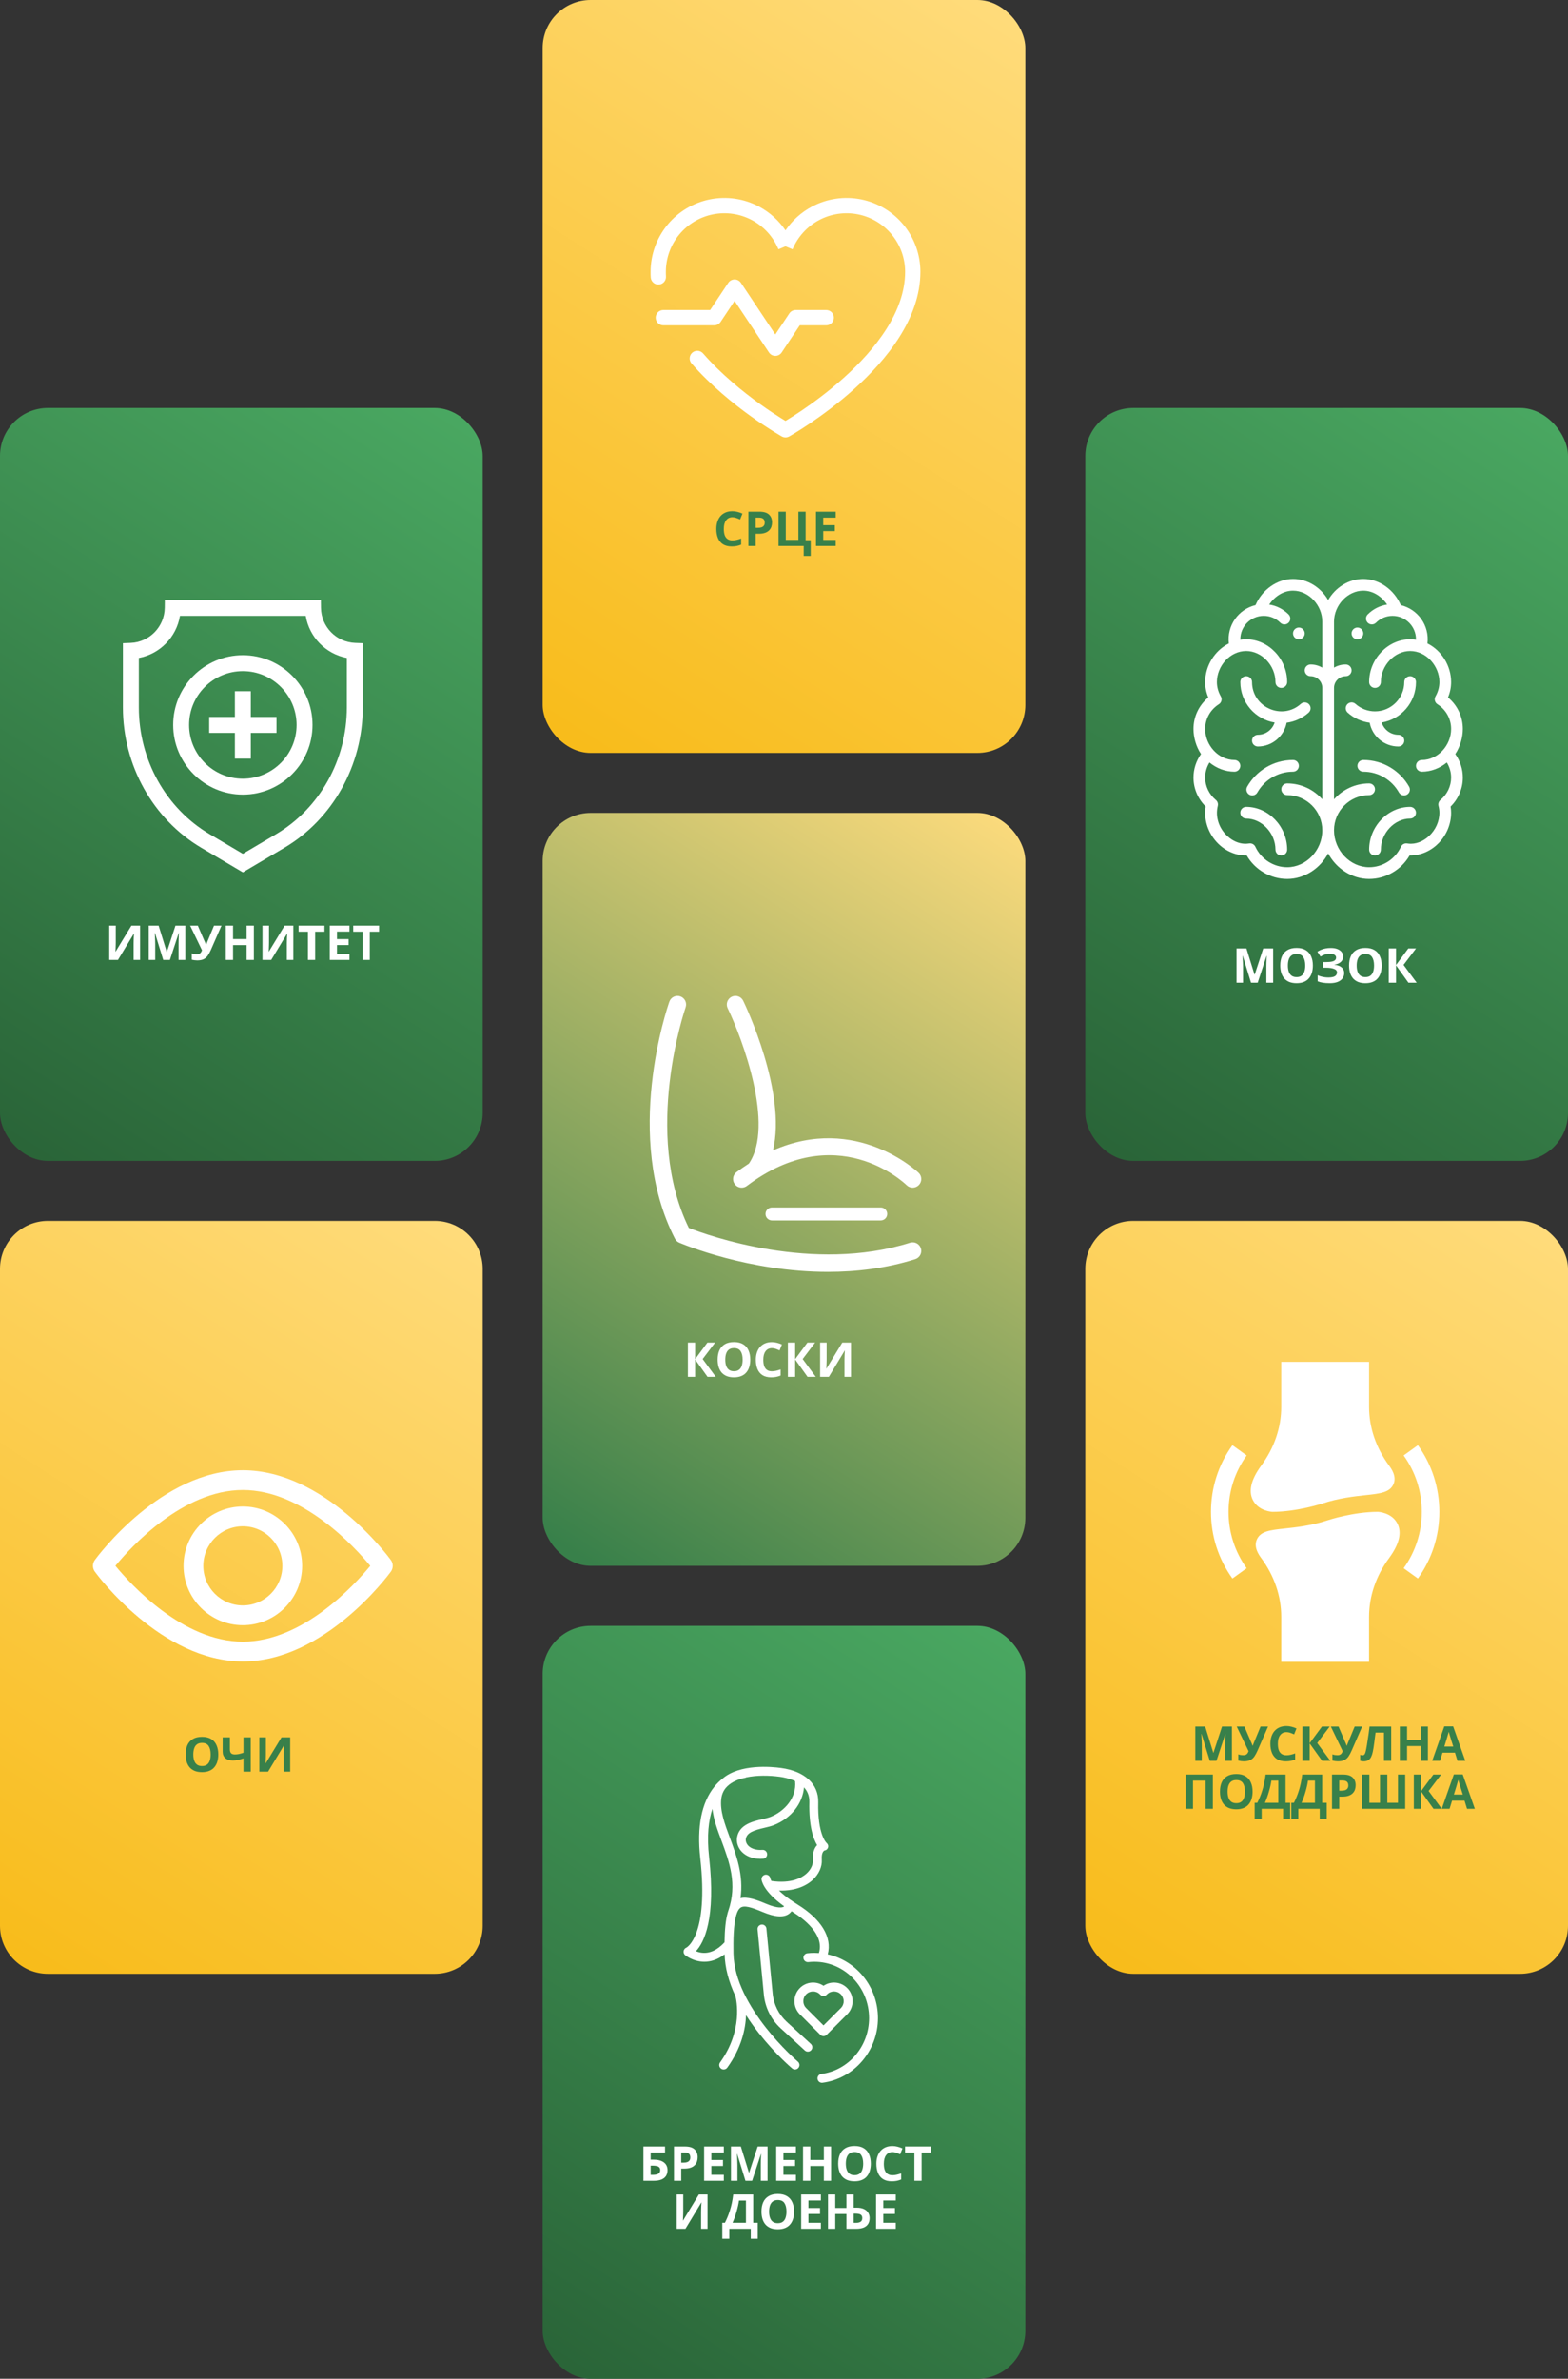<svg width="523" height="793" viewBox="0 0 523 793" fill="none" xmlns="http://www.w3.org/2000/svg">
<rect x="0" y="0" width="523" height="793" fill="#333333" stroke="none"/>
<rect y="136" width="161" height="251" rx="16" fill="url(#paint0_linear_418_802)"/>
<path d="M118.445 214.321C112.137 214.078 107.133 208.94 107.054 202.624L107.021 200H54.978L54.946 202.624C54.867 208.94 49.863 214.078 43.554 214.321L41 214.42V235.817C41 255.146 51.022 273.08 67.155 282.62L81 290.806L94.845 282.62C110.978 273.08 121 255.146 121 235.817V214.42L118.445 214.321ZM115.686 235.817C115.686 253.277 106.664 269.458 92.14 278.046L81 284.633L69.86 278.046C55.336 269.458 46.313 253.277 46.313 235.817V219.342C53.361 218.008 58.851 212.388 60.026 205.314H101.973C103.149 212.388 108.639 218.008 115.686 219.342V235.817Z" fill="white"/>
<path d="M83.657 230.433H78.343V239.004H69.772V244.318H78.343V252.889H83.657V244.318H92.228V239.004H83.657V230.433Z" fill="white"/>
<path d="M81 218.42C68.185 218.42 57.759 228.846 57.759 241.661C57.759 254.475 68.185 264.901 81 264.901C93.814 264.901 104.24 254.475 104.24 241.661C104.24 228.846 93.814 218.42 81 218.42ZM81 259.588C71.115 259.588 63.073 251.546 63.073 241.661C63.073 231.776 71.115 223.734 81 223.734C90.884 223.734 98.926 231.776 98.926 241.661C98.926 251.546 90.884 259.588 81 259.588Z" fill="white"/>
<path d="M36.44 308.576H38.616V314.096C38.616 314.363 38.611 314.661 38.6 314.992C38.589 315.323 38.579 315.648 38.568 315.968C38.557 316.277 38.547 316.549 38.536 316.784C38.525 317.008 38.515 317.163 38.504 317.248H38.552L43.832 308.576H46.728V320H44.568V314.512C44.568 314.224 44.573 313.909 44.584 313.568C44.595 313.216 44.605 312.88 44.616 312.56C44.637 312.24 44.653 311.963 44.664 311.728C44.685 311.483 44.701 311.323 44.712 311.248H44.648L39.352 320H36.44V308.576ZM54.444 320L51.692 311.04H51.628C51.639 311.253 51.654 311.573 51.676 312C51.697 312.427 51.718 312.885 51.74 313.376C51.761 313.856 51.772 314.293 51.772 314.688V320H49.612V308.576H52.908L55.612 317.312H55.66L58.524 308.576H61.82V320H59.564V314.592C59.564 314.229 59.569 313.813 59.58 313.344C59.601 312.875 59.617 312.432 59.628 312.016C59.649 311.589 59.665 311.269 59.676 311.056H59.612L56.668 320H54.444ZM70.338 316.656C70.018 317.381 69.676 318.011 69.314 318.544C68.962 319.067 68.508 319.467 67.954 319.744C67.399 320.021 66.674 320.16 65.778 320.16C65.5 320.16 65.196 320.139 64.866 320.096C64.535 320.053 64.231 319.995 63.954 319.92V317.84C64.21 317.947 64.492 318.021 64.802 318.064C65.111 318.107 65.399 318.128 65.666 318.128C66.018 318.128 66.3 318.069 66.514 317.952C66.738 317.835 66.914 317.675 67.042 317.472C67.18 317.259 67.292 317.029 67.378 316.784L63.426 308.576H65.986L68.114 313.52C68.167 313.627 68.231 313.765 68.306 313.936C68.38 314.107 68.455 314.283 68.53 314.464C68.604 314.645 68.663 314.805 68.706 314.944H68.786C68.828 314.816 68.882 314.661 68.946 314.48C69.02 314.288 69.095 314.096 69.17 313.904C69.255 313.701 69.33 313.525 69.394 313.376L71.378 308.576H73.874L70.338 316.656ZM84.675 320H82.259V315.072H77.731V320H75.315V308.576H77.731V313.056H82.259V308.576H84.675V320ZM87.549 308.576H89.725V314.096C89.725 314.363 89.72 314.661 89.709 314.992C89.699 315.323 89.688 315.648 89.677 315.968C89.667 316.277 89.656 316.549 89.645 316.784C89.635 317.008 89.624 317.163 89.613 317.248H89.661L94.941 308.576H97.837V320H95.677V314.512C95.677 314.224 95.683 313.909 95.693 313.568C95.704 313.216 95.715 312.88 95.725 312.56C95.747 312.24 95.763 311.963 95.773 311.728C95.795 311.483 95.811 311.323 95.821 311.248H95.757L90.461 320H87.549V308.576ZM105.121 320H102.705V310.592H99.601V308.576H108.225V310.592H105.121V320ZM116.563 320H109.987V308.576H116.563V310.56H112.403V313.072H116.275V315.056H112.403V318H116.563V320ZM123.34 320H120.924V310.592H117.82V308.576H126.444V310.592H123.34V320Z" fill="white"/>
<rect x="362" y="136" width="161" height="251" rx="16" fill="url(#paint1_linear_418_802)"/>
<path d="M452.766 209.211C451.688 209.211 450.812 210.086 450.812 211.164C450.812 212.242 451.688 213.117 452.766 213.117C453.844 213.117 454.719 212.242 454.719 211.164C454.719 210.086 453.844 209.211 452.766 209.211Z" fill="white"/>
<path d="M433.234 209.211C432.156 209.211 431.281 210.086 431.281 211.164C431.281 212.242 432.156 213.117 433.234 213.117C434.312 213.117 435.188 212.242 435.188 211.164C435.188 210.086 434.312 209.211 433.234 209.211Z" fill="white"/>
<path d="M485.407 251.375C487.083 248.859 487.922 245.72 487.922 243C487.922 238.899 486.1 235.089 482.974 232.506C483.666 230.853 484.016 229.133 484.016 227.375C484.016 221.935 480.841 216.867 476.12 214.5C476.836 208.56 472.966 203.115 467.229 201.726C464.984 196.536 459.987 193 454.719 193C449.814 193 445.416 195.861 443 200.034C440.584 195.861 436.185 193 431.281 193C426.012 193 421.015 196.536 418.771 201.726C413 203.124 409.166 208.596 409.88 214.5C405.16 216.866 401.984 221.935 401.984 227.375C401.984 229.133 402.334 230.853 403.026 232.506C399.9 235.089 398.078 238.899 398.078 243C398.078 245.734 398.924 248.87 400.593 251.375C398.962 253.678 398.078 256.407 398.078 259.211C398.078 262.847 399.552 266.311 402.16 268.882C400.819 276.986 407.282 285.188 415.656 285.188C415.717 285.188 415.776 285.187 415.835 285.185C418.611 289.974 423.765 293 429.328 293C435.127 293 440.308 289.52 443 284.505C445.692 289.52 450.873 293 456.672 293C462.235 293 467.389 289.974 470.165 285.185C470.224 285.187 470.283 285.188 470.344 285.188C477.755 285.188 484.016 278.658 484.016 270.93C484.016 270.272 483.958 269.595 483.84 268.882C486.448 266.311 487.922 262.847 487.922 259.211C487.922 256.407 487.038 253.678 485.407 251.375ZM441.047 222.567C439.897 221.9 438.563 221.516 437.141 221.516C436.062 221.516 435.188 222.39 435.188 223.469C435.188 224.547 436.062 225.422 437.141 225.422C439.295 225.422 441.047 227.174 441.047 229.328V266.471C438.181 263.22 433.992 261.164 429.328 261.164C428.249 261.164 427.375 262.038 427.375 263.117C427.375 264.196 428.249 265.07 429.328 265.07C435.79 265.07 441.047 270.327 441.047 276.789C441.047 283.459 435.68 289.094 429.328 289.094C424.806 289.094 420.644 286.42 418.723 282.281C418.369 281.519 417.567 281.069 416.731 281.163C416.593 281.179 416.455 281.197 416.318 281.216C410.759 281.976 404.5 275.682 406.194 268.64C406.368 267.917 406.116 267.158 405.545 266.682C403.282 264.8 401.984 262.076 401.984 259.211C401.984 257.439 402.485 255.705 403.418 254.185C405.76 256.105 408.674 257.258 411.75 257.258C412.829 257.258 413.703 256.383 413.703 255.305C413.703 254.226 412.829 253.352 411.75 253.352C406.449 253.352 401.984 248.514 401.984 243C401.984 239.655 403.689 236.578 406.545 234.769C407.425 234.212 407.713 233.062 407.199 232.156C406.331 230.625 405.891 229.016 405.891 227.375C405.891 222.104 410.188 217.023 415.656 217.023C420.859 217.023 425.422 221.861 425.422 227.375C425.422 228.454 426.296 229.328 427.375 229.328C428.454 229.328 429.328 228.454 429.328 227.375C429.328 219.646 423.067 213.117 415.656 213.117C415.002 213.117 414.352 213.17 413.708 213.27C413.707 213.219 413.703 213.169 413.703 213.117C413.703 208.758 417.242 205.305 421.516 205.305C423.602 205.305 425.564 206.117 427.041 207.593C427.804 208.355 429.041 208.354 429.804 207.591C430.566 206.828 430.565 205.592 429.802 204.829C428.02 203.049 425.767 201.914 423.324 201.538C425.047 198.981 427.911 196.906 431.281 196.906C436.484 196.906 441.047 201.743 441.047 207.258V222.567ZM474.25 257.258C477.326 257.258 480.24 256.105 482.583 254.186C483.515 255.706 484.016 257.439 484.016 259.211C484.016 262.076 482.718 264.8 480.456 266.682C479.884 267.158 479.632 267.917 479.806 268.64C480.013 269.5 480.109 270.228 480.109 270.929C480.109 276.992 474.626 281.892 469.682 281.216C469.545 281.197 469.407 281.179 469.269 281.163C468.432 281.068 467.631 281.519 467.277 282.281C465.357 286.42 461.194 289.094 456.672 289.094C450.32 289.094 444.953 283.459 444.953 276.789C444.953 270.327 450.21 265.07 456.672 265.07C457.75 265.07 458.625 264.196 458.625 263.117C458.625 262.038 457.75 261.164 456.672 261.164C452.008 261.164 447.819 263.22 444.953 266.471V229.328C444.953 227.174 446.705 225.422 448.859 225.422C449.938 225.422 450.812 224.547 450.812 223.469C450.812 222.39 449.938 221.516 448.859 221.516C447.437 221.516 446.103 221.9 444.953 222.567V207.258C444.953 201.743 449.516 196.906 454.719 196.906C458.089 196.906 460.953 198.981 462.676 201.538C460.233 201.914 457.98 203.049 456.198 204.829C455.435 205.591 455.434 206.828 456.196 207.591C456.958 208.354 458.195 208.355 458.958 207.593C460.436 206.117 462.398 205.305 464.484 205.305C468.78 205.305 472.297 208.779 472.297 213.117C472.297 213.169 472.293 213.219 472.292 213.27C471.648 213.17 470.998 213.117 470.344 213.117C462.933 213.117 456.672 219.646 456.672 227.375C456.672 228.454 457.546 229.328 458.625 229.328C459.704 229.328 460.578 228.454 460.578 227.375C460.578 221.861 465.141 217.023 470.344 217.023C475.809 217.023 480.109 222.101 480.109 227.375C480.109 229.016 479.669 230.625 478.801 232.156C478.287 233.062 478.575 234.212 479.455 234.769C482.311 236.578 484.016 239.655 484.016 243C484.016 248.533 479.535 253.352 474.25 253.352C473.171 253.352 472.297 254.226 472.297 255.305C472.297 256.383 473.171 257.258 474.25 257.258Z" fill="white"/>
<path d="M436.643 234.807C435.924 234.003 434.689 233.935 433.885 234.654C427.622 240.256 417.609 235.779 417.609 227.375C417.609 226.296 416.735 225.422 415.656 225.422C414.578 225.422 413.703 226.296 413.703 227.375C413.703 234.155 418.665 239.796 425.148 240.863C424.396 243.231 422.177 244.953 419.562 244.953C418.484 244.953 417.609 245.828 417.609 246.906C417.609 247.985 418.484 248.859 419.562 248.859C424.32 248.859 428.291 245.439 429.153 240.929C431.869 240.574 434.425 239.412 436.49 237.565C437.294 236.846 437.362 235.611 436.643 234.807Z" fill="white"/>
<path d="M415.656 268.977C414.578 268.977 413.703 269.851 413.703 270.93C413.703 272.008 414.578 272.883 415.656 272.883C420.859 272.883 425.422 277.72 425.422 283.234C425.422 284.313 426.296 285.188 427.375 285.188C428.454 285.188 429.328 284.313 429.328 283.234C429.328 275.506 423.067 268.977 415.656 268.977Z" fill="white"/>
<path d="M431.281 253.352C424.663 253.352 418.98 256.981 415.988 262.259C415.456 263.198 415.786 264.39 416.724 264.922C417.663 265.454 418.854 265.124 419.386 264.186C421.717 260.073 426.141 257.258 431.281 257.258C432.36 257.258 433.234 256.383 433.234 255.305C433.234 254.226 432.36 253.352 431.281 253.352Z" fill="white"/>
<path d="M466.438 244.953C463.823 244.953 461.604 243.231 460.852 240.863C467.335 239.796 472.297 234.155 472.297 227.375C472.297 226.296 471.422 225.422 470.344 225.422C469.265 225.422 468.391 226.296 468.391 227.375C468.391 232.76 464.01 237.141 458.625 237.141C456.22 237.141 453.908 236.257 452.115 234.654C451.311 233.935 450.076 234.003 449.357 234.807C448.638 235.611 448.706 236.846 449.51 237.565C451.575 239.412 454.131 240.574 456.847 240.929C457.709 245.439 461.68 248.859 466.438 248.859C467.516 248.859 468.391 247.985 468.391 246.906C468.391 245.828 467.516 244.953 466.438 244.953Z" fill="white"/>
<path d="M470.344 268.977C462.933 268.977 456.672 275.506 456.672 283.234C456.672 284.313 457.546 285.188 458.625 285.188C459.704 285.188 460.578 284.313 460.578 283.234C460.578 277.72 465.141 272.883 470.344 272.883C471.422 272.883 472.297 272.008 472.297 270.93C472.297 269.851 471.422 268.977 470.344 268.977Z" fill="white"/>
<path d="M470.012 262.26C467.027 256.994 461.352 253.352 454.719 253.352C453.64 253.352 452.766 254.226 452.766 255.305C452.766 256.383 453.64 257.258 454.719 257.258C459.856 257.258 464.282 260.072 466.613 264.186C467.146 265.125 468.338 265.453 469.275 264.922C470.214 264.39 470.543 263.198 470.012 262.26Z" fill="white"/>
<path d="M417.272 327.608L414.52 318.648H414.456C414.467 318.862 414.483 319.182 414.504 319.608C414.525 320.035 414.547 320.494 414.568 320.984C414.589 321.464 414.6 321.902 414.6 322.296V327.608H412.44V316.184H415.736L418.44 324.92H418.488L421.352 316.184H424.648V327.608H422.392V322.2C422.392 321.838 422.397 321.422 422.408 320.952C422.429 320.483 422.445 320.04 422.456 319.624C422.477 319.198 422.493 318.878 422.504 318.664H422.44L419.496 327.608H417.272ZM437.902 321.88C437.902 322.766 437.79 323.571 437.566 324.296C437.352 325.011 437.022 325.63 436.574 326.152C436.136 326.675 435.571 327.075 434.878 327.352C434.195 327.63 433.39 327.768 432.462 327.768C431.534 327.768 430.723 327.63 430.03 327.352C429.347 327.064 428.782 326.664 428.334 326.152C427.896 325.63 427.566 325.006 427.342 324.28C427.128 323.555 427.022 322.75 427.022 321.864C427.022 320.68 427.214 319.651 427.598 318.776C427.992 317.902 428.59 317.224 429.39 316.744C430.2 316.254 431.23 316.008 432.478 316.008C433.715 316.008 434.734 316.254 435.534 316.744C436.334 317.224 436.926 317.907 437.31 318.792C437.704 319.667 437.902 320.696 437.902 321.88ZM429.566 321.88C429.566 322.68 429.667 323.368 429.87 323.944C430.072 324.52 430.387 324.963 430.814 325.272C431.24 325.582 431.79 325.736 432.462 325.736C433.155 325.736 433.71 325.582 434.126 325.272C434.552 324.963 434.862 324.52 435.054 323.944C435.256 323.368 435.358 322.68 435.358 321.88C435.358 320.675 435.134 319.731 434.686 319.048C434.238 318.366 433.502 318.024 432.478 318.024C431.795 318.024 431.24 318.179 430.814 318.488C430.387 318.798 430.072 319.24 429.87 319.816C429.667 320.392 429.566 321.08 429.566 321.88ZM448 318.856C448 319.624 447.728 320.243 447.184 320.712C446.64 321.182 445.947 321.475 445.104 321.592V321.64C446.149 321.747 446.949 322.04 447.504 322.52C448.069 322.99 448.352 323.603 448.352 324.36C448.352 325.022 448.171 325.614 447.808 326.136C447.445 326.648 446.907 327.048 446.192 327.336C445.477 327.624 444.592 327.768 443.536 327.768C442.672 327.768 441.904 327.715 441.232 327.608C440.571 327.502 439.995 327.347 439.504 327.144V325.112C439.835 325.272 440.208 325.411 440.624 325.528C441.04 325.635 441.461 325.72 441.888 325.784C442.315 325.838 442.709 325.864 443.072 325.864C444.085 325.864 444.816 325.72 445.264 325.432C445.723 325.134 445.952 324.718 445.952 324.184C445.952 323.64 445.621 323.246 444.96 323C444.299 322.744 443.408 322.616 442.288 322.616H441.216V320.728H442.176C443.083 320.728 443.787 320.67 444.288 320.552C444.789 320.435 445.141 320.264 445.344 320.04C445.547 319.816 445.648 319.55 445.648 319.24C445.648 318.846 445.472 318.536 445.12 318.312C444.779 318.078 444.261 317.96 443.568 317.96C442.981 317.96 442.427 318.046 441.904 318.216C441.392 318.387 440.912 318.611 440.464 318.888L439.408 317.272C439.803 317.016 440.219 316.798 440.656 316.616C441.104 316.424 441.595 316.28 442.128 316.184C442.661 316.078 443.253 316.024 443.904 316.024C444.768 316.024 445.504 316.147 446.112 316.392C446.72 316.638 447.184 316.974 447.504 317.4C447.835 317.816 448 318.302 448 318.856ZM460.855 321.88C460.855 322.766 460.743 323.571 460.519 324.296C460.306 325.011 459.975 325.63 459.527 326.152C459.09 326.675 458.524 327.075 457.831 327.352C457.148 327.63 456.343 327.768 455.415 327.768C454.487 327.768 453.676 327.63 452.983 327.352C452.3 327.064 451.735 326.664 451.287 326.152C450.85 325.63 450.519 325.006 450.295 324.28C450.082 323.555 449.975 322.75 449.975 321.864C449.975 320.68 450.167 319.651 450.551 318.776C450.946 317.902 451.543 317.224 452.343 316.744C453.154 316.254 454.183 316.008 455.431 316.008C456.668 316.008 457.687 316.254 458.487 316.744C459.287 317.224 459.879 317.907 460.263 318.792C460.658 319.667 460.855 320.696 460.855 321.88ZM452.519 321.88C452.519 322.68 452.62 323.368 452.823 323.944C453.026 324.52 453.34 324.963 453.767 325.272C454.194 325.582 454.743 325.736 455.415 325.736C456.108 325.736 456.663 325.582 457.079 325.272C457.506 324.963 457.815 324.52 458.007 323.944C458.21 323.368 458.311 322.68 458.311 321.88C458.311 320.675 458.087 319.731 457.639 319.048C457.191 318.366 456.455 318.024 455.431 318.024C454.748 318.024 454.194 318.179 453.767 318.488C453.34 318.798 453.026 319.24 452.823 319.816C452.62 320.392 452.519 321.08 452.519 321.88ZM472.533 327.608H469.781L465.637 321.816V327.608H463.221V316.184H465.637V321.72L469.733 316.184H472.309L468.149 321.672L472.533 327.608Z" fill="white"/>
<rect x="181" y="542" width="161" height="251" rx="16" fill="url(#paint2_linear_418_802)"/>
<path d="M262.389 673.979C259.729 671.542 258.073 668.222 257.727 664.631L255.633 642.927C255.554 642.112 254.827 641.511 254.016 641.594C253.201 641.673 252.604 642.397 252.683 643.211L254.777 664.916C255.193 669.237 257.186 673.231 260.387 676.165L268.459 683.56C268.743 683.82 269.101 683.949 269.459 683.949C269.86 683.949 270.26 683.787 270.552 683.468C271.105 682.864 271.064 681.927 270.46 681.374L262.389 673.979Z" fill="white"/>
<path d="M276.091 651.511C277.608 645.818 273.96 639.785 265.95 634.855C265.367 634.496 264.825 634.146 264.315 633.803C264.165 633.646 263.985 633.52 263.779 633.439C262.073 632.258 260.791 631.185 259.827 630.248C265.869 630.441 269.346 628.27 270.991 626.783C273.105 624.874 274.268 622.316 274.105 619.942C273.936 617.505 274.825 616.97 275.014 616.885C275.596 616.817 276.026 616.433 276.196 615.867C276.371 615.289 276.113 614.689 275.643 614.311C275.612 614.284 272.667 611.477 272.924 600.817C273.07 594.736 268.429 590.461 260.509 589.38C257.275 588.94 246.816 587.98 241.066 592.876C240.124 593.613 239.17 594.514 238.265 595.64C233.981 600.966 232.401 608.959 233.566 619.397C236.473 645.422 228.973 649.254 228.937 649.272C228.452 649.464 228.104 649.896 228.019 650.411C227.935 650.925 228.128 651.446 228.526 651.783C228.571 651.821 231.204 653.981 234.963 653.98C236.961 653.98 239.278 653.366 241.692 651.503C241.815 655.93 243.019 660.582 245.292 665.419C245.639 666.744 247.911 676.813 240.177 687.541C239.699 688.205 239.849 689.131 240.513 689.609C240.775 689.798 241.078 689.889 241.378 689.889C241.838 689.889 242.292 689.676 242.581 689.274C247.316 682.706 248.664 676.416 248.842 671.799C250.107 673.776 251.527 675.778 253.122 677.805C258.616 684.785 263.991 689.349 264.218 689.54C264.496 689.775 264.835 689.889 265.173 689.889C265.594 689.889 266.012 689.71 266.305 689.363C266.833 688.738 266.754 687.803 266.13 687.275C265.918 687.096 244.947 669.172 244.642 651.159C244.571 646.954 244.63 641.654 245.564 638.468C245.677 638.159 245.783 637.851 245.883 637.545C246.186 636.814 246.556 636.256 247.014 635.946C248.27 635.096 250.65 635.827 254.341 637.376C258.457 639.104 261.339 639.314 263.149 638.02C263.522 637.754 263.804 637.453 264.023 637.144C264.148 637.222 264.268 637.3 264.397 637.379C267.704 639.415 275.137 644.806 273.141 651.084C272.642 651.048 272.14 651.023 271.633 651.023C270.851 651.023 270.064 651.067 269.292 651.153C268.479 651.245 267.894 651.979 267.985 652.792C268.077 653.606 268.806 654.184 269.624 654.099C270.286 654.024 270.962 653.987 271.633 653.987C281.693 653.987 289.876 662.408 289.876 672.758C289.876 682.18 283.038 690.185 273.97 691.378C273.159 691.485 272.588 692.229 272.694 693.04C272.792 693.786 273.429 694.329 274.161 694.329C274.226 694.329 274.291 694.325 274.356 694.316C284.894 692.93 292.84 683.663 292.84 672.758C292.84 662.341 285.651 653.616 276.091 651.511ZM233.995 650.964C233.286 650.871 232.653 650.679 232.125 650.464C234.833 647.575 238.818 639.721 236.512 619.068C235.719 611.971 236.339 606.791 237.625 602.995C237.986 606.464 239.283 609.959 240.638 613.603C243.283 620.717 246.002 628.073 242.911 637.052C242.901 637.082 242.891 637.113 242.881 637.143C242.837 637.269 242.804 637.392 242.758 637.519C242.731 637.591 242.717 637.664 242.702 637.737C242.051 640.016 241.723 643.177 241.667 647.504C239.229 650.145 236.654 651.312 233.995 650.964ZM261.407 635.622C261.084 635.841 259.702 636.412 255.489 634.644C252.273 633.295 249.366 632.229 246.99 632.783C248.072 625.103 245.627 618.517 243.416 612.57C241.711 607.984 240.099 603.652 240.571 599.674C240.745 598.209 241.308 596.904 242.201 595.9C243.457 594.488 245.294 593.524 247.417 592.898C247.876 592.783 248.18 592.741 248.258 592.732C248.476 592.708 248.675 592.635 248.851 592.53C252.398 591.773 256.522 591.829 260.109 592.317C261.377 592.49 263.349 592.883 265.197 593.753C265.806 599.474 261.472 603.923 257.034 605.68C256.303 605.969 255.318 606.201 254.275 606.446C251.017 607.213 246.554 608.262 245.841 612.531C245.554 614.256 246.218 616.151 247.574 617.476C249.028 618.897 251.19 619.678 253.603 619.678C253.903 619.678 254.207 619.666 254.513 619.642C255.329 619.577 255.938 618.863 255.873 618.047C255.808 617.231 255.087 616.624 254.278 616.687C252.381 616.838 250.652 616.34 249.646 615.356C248.982 614.708 248.636 613.79 248.765 613.018C249.125 610.862 251.557 610.13 254.954 609.331C256.105 609.06 257.193 608.804 258.125 608.435C263.919 606.141 267.714 601.223 268.168 595.849C269.279 597.049 270.012 598.638 269.962 600.747C269.764 608.947 271.353 613.129 272.545 615.093C271.719 615.964 270.965 617.493 271.148 620.146C271.226 621.284 270.704 623.048 269.004 624.585C267.496 625.948 263.991 628.023 257.289 627.048C257.032 626.554 256.962 626.266 256.952 626.222C256.842 625.434 256.133 624.871 255.326 624.955C254.513 625.042 253.924 625.772 254.011 626.586C254.034 626.796 254.186 627.745 255.136 629.236C255.143 629.247 255.15 629.26 255.158 629.271C256.16 630.832 258.04 632.978 261.542 635.486C261.502 635.534 261.466 635.583 261.407 635.622Z" fill="white"/>
<path d="M274.68 678.78C275.06 678.78 275.438 678.635 275.728 678.345L282.412 671.662L282.559 671.513C283.732 670.342 284.377 668.783 284.377 667.125C284.377 665.467 283.732 663.909 282.559 662.737C280.419 660.597 277.093 660.35 274.68 661.993C272.266 660.35 268.941 660.597 266.801 662.737C265.629 663.909 264.983 665.467 264.983 667.125C264.983 668.783 265.629 670.342 266.798 671.511L273.632 678.345C273.922 678.635 274.301 678.78 274.68 678.78ZM267.947 667.125C267.947 666.259 268.284 665.445 268.896 664.832C269.529 664.2 270.359 663.884 271.189 663.884C272.02 663.884 272.85 664.2 273.483 664.832L273.632 664.982C274.211 665.561 275.149 665.561 275.728 664.982L275.878 664.832C277.141 663.568 279.198 663.567 280.464 664.832C281.076 665.445 281.414 666.259 281.414 667.125C281.414 667.992 281.076 668.806 280.461 669.42L274.68 675.202L268.896 669.418C268.284 668.806 267.947 667.992 267.947 667.125Z" fill="white"/>
<path d="M214.604 727V715.576H221.82V717.576H217.02V719.96H217.98C219.057 719.96 219.937 720.109 220.62 720.408C221.313 720.707 221.825 721.117 222.156 721.64C222.487 722.163 222.652 722.76 222.652 723.432C222.652 724.179 222.487 724.819 222.156 725.352C221.825 725.885 221.313 726.296 220.62 726.584C219.927 726.861 219.031 727 217.932 727H214.604ZM217.836 725.016C218.572 725.016 219.148 724.899 219.564 724.664C219.991 724.429 220.204 724.019 220.204 723.432C220.204 723.027 220.097 722.717 219.884 722.504C219.681 722.291 219.388 722.147 219.004 722.072C218.631 721.987 218.177 721.944 217.644 721.944H217.02V725.016H217.836ZM228.455 715.576C229.927 715.576 230.999 715.896 231.671 716.536C232.354 717.165 232.695 718.035 232.695 719.144C232.695 719.645 232.621 720.125 232.471 720.584C232.322 721.032 232.071 721.437 231.719 721.8C231.378 722.152 230.925 722.429 230.359 722.632C229.794 722.835 229.095 722.936 228.263 722.936H227.223V727H224.807V715.576H228.455ZM228.327 717.56H227.223V720.952H228.023C228.482 720.952 228.877 720.893 229.207 720.776C229.538 720.659 229.794 720.472 229.975 720.216C230.157 719.96 230.247 719.629 230.247 719.224C230.247 718.659 230.093 718.243 229.783 717.976C229.474 717.699 228.989 717.56 228.327 717.56ZM241.43 727H234.854V715.576H241.43V717.56H237.27V720.072H241.142V722.056H237.27V725H241.43V727ZM248.639 727L245.887 718.04H245.823C245.834 718.253 245.85 718.573 245.871 719C245.893 719.427 245.914 719.885 245.935 720.376C245.957 720.856 245.967 721.293 245.967 721.688V727H243.807V715.576H247.103L249.807 724.312H249.855L252.719 715.576H256.015V727H253.759V721.592C253.759 721.229 253.765 720.813 253.775 720.344C253.797 719.875 253.813 719.432 253.823 719.016C253.845 718.589 253.861 718.269 253.871 718.056H253.807L250.863 727H248.639ZM265.477 727H258.901V715.576H265.477V717.56H261.317V720.072H265.189V722.056H261.317V725H265.477V727ZM277.214 727H274.798V722.072H270.27V727H267.854V715.576H270.27V720.056H274.798V715.576H277.214V727ZM290.456 721.272C290.456 722.157 290.344 722.963 290.12 723.688C289.907 724.403 289.576 725.021 289.128 725.544C288.691 726.067 288.126 726.467 287.432 726.744C286.75 727.021 285.944 727.16 285.016 727.16C284.088 727.16 283.278 727.021 282.584 726.744C281.902 726.456 281.336 726.056 280.888 725.544C280.451 725.021 280.12 724.397 279.896 723.672C279.683 722.947 279.576 722.141 279.576 721.256C279.576 720.072 279.768 719.043 280.152 718.168C280.547 717.293 281.144 716.616 281.944 716.136C282.755 715.645 283.784 715.4 285.032 715.4C286.27 715.4 287.288 715.645 288.088 716.136C288.888 716.616 289.48 717.299 289.864 718.184C290.259 719.059 290.456 720.088 290.456 721.272ZM282.12 721.272C282.12 722.072 282.222 722.76 282.424 723.336C282.627 723.912 282.942 724.355 283.368 724.664C283.795 724.973 284.344 725.128 285.016 725.128C285.71 725.128 286.264 724.973 286.68 724.664C287.107 724.355 287.416 723.912 287.608 723.336C287.811 722.76 287.912 722.072 287.912 721.272C287.912 720.067 287.688 719.123 287.24 718.44C286.792 717.757 286.056 717.416 285.032 717.416C284.35 717.416 283.795 717.571 283.368 717.88C282.942 718.189 282.627 718.632 282.424 719.208C282.222 719.784 282.12 720.472 282.12 721.272ZM297.671 717.432C297.212 717.432 296.801 717.523 296.439 717.704C296.087 717.885 295.788 718.147 295.543 718.488C295.297 718.819 295.111 719.224 294.983 719.704C294.865 720.184 294.807 720.723 294.807 721.32C294.807 722.131 294.903 722.824 295.095 723.4C295.297 723.965 295.612 724.397 296.039 724.696C296.465 724.995 297.009 725.144 297.671 725.144C298.14 725.144 298.604 725.091 299.063 724.984C299.532 724.877 300.039 724.728 300.583 724.536V726.568C300.081 726.771 299.585 726.92 299.095 727.016C298.604 727.112 298.055 727.16 297.447 727.16C296.273 727.16 295.303 726.92 294.535 726.44C293.777 725.949 293.217 725.267 292.855 724.392C292.492 723.507 292.311 722.477 292.311 721.304C292.311 720.44 292.428 719.651 292.663 718.936C292.897 718.211 293.239 717.587 293.687 717.064C294.145 716.541 294.705 716.136 295.367 715.848C296.039 715.56 296.807 715.416 297.671 715.416C298.236 715.416 298.801 715.491 299.367 715.64C299.943 715.779 300.492 715.971 301.015 716.216L300.231 718.184C299.804 717.981 299.372 717.805 298.935 717.656C298.508 717.507 298.087 717.432 297.671 717.432ZM307.41 727H304.994V717.592H301.89V715.576H310.514V717.592H307.41V727ZM225.713 731.576H227.889V737.096C227.889 737.363 227.884 737.661 227.873 737.992C227.863 738.323 227.852 738.648 227.841 738.968C227.831 739.277 227.82 739.549 227.809 739.784C227.799 740.008 227.788 740.163 227.777 740.248H227.825L233.105 731.576H236.001V743H233.841V737.512C233.841 737.224 233.847 736.909 233.857 736.568C233.868 736.216 233.879 735.88 233.889 735.56C233.911 735.24 233.927 734.963 233.937 734.728C233.959 734.483 233.975 734.323 233.985 734.248H233.921L228.625 743H225.713V731.576ZM251.22 731.576V740.984H252.74V746.328H250.404V743H243.252V746.328H240.916V740.984H241.796C242.095 740.387 242.383 739.757 242.66 739.096C242.937 738.435 243.193 737.725 243.428 736.968C243.673 736.211 243.892 735.389 244.084 734.504C244.276 733.608 244.436 732.632 244.564 731.576H251.22ZM246.484 733.592C246.409 734.147 246.303 734.739 246.164 735.368C246.025 735.987 245.86 736.621 245.668 737.272C245.487 737.923 245.284 738.563 245.06 739.192C244.836 739.821 244.596 740.419 244.34 740.984H248.804V733.592H246.484ZM264.863 737.272C264.863 738.157 264.751 738.963 264.527 739.688C264.313 740.403 263.983 741.021 263.535 741.544C263.097 742.067 262.532 742.467 261.839 742.744C261.156 743.021 260.351 743.16 259.423 743.16C258.495 743.16 257.684 743.021 256.991 742.744C256.308 742.456 255.743 742.056 255.295 741.544C254.857 741.021 254.527 740.397 254.303 739.672C254.089 738.947 253.983 738.141 253.983 737.256C253.983 736.072 254.175 735.043 254.559 734.168C254.953 733.293 255.551 732.616 256.351 732.136C257.161 731.645 258.191 731.4 259.439 731.4C260.676 731.4 261.695 731.645 262.495 732.136C263.295 732.616 263.887 733.299 264.271 734.184C264.665 735.059 264.863 736.088 264.863 737.272ZM256.527 737.272C256.527 738.072 256.628 738.76 256.831 739.336C257.033 739.912 257.348 740.355 257.775 740.664C258.201 740.973 258.751 741.128 259.423 741.128C260.116 741.128 260.671 740.973 261.087 740.664C261.513 740.355 261.823 739.912 262.015 739.336C262.217 738.76 262.319 738.072 262.319 737.272C262.319 736.067 262.095 735.123 261.647 734.44C261.199 733.757 260.463 733.416 259.439 733.416C258.756 733.416 258.201 733.571 257.775 733.88C257.348 734.189 257.033 734.632 256.831 735.208C256.628 735.784 256.527 736.472 256.527 737.272ZM273.805 743H267.229V731.576H273.805V733.56H269.645V736.072H273.517V738.056H269.645V741H273.805V743ZM276.182 743V731.576H278.598V736.056H282.326V731.576H284.742V735.96H285.638C286.652 735.96 287.484 736.109 288.134 736.408C288.785 736.707 289.265 737.117 289.574 737.64C289.894 738.163 290.054 738.76 290.054 739.432C290.054 740.179 289.894 740.819 289.574 741.352C289.254 741.885 288.758 742.296 288.086 742.584C287.425 742.861 286.566 743 285.51 743H282.326V738.072H278.598V743H276.182ZM285.478 741.016C286.14 741.016 286.657 740.899 287.03 740.664C287.414 740.429 287.606 740.019 287.606 739.432C287.606 739.027 287.51 738.717 287.318 738.504C287.137 738.291 286.876 738.147 286.534 738.072C286.193 737.987 285.782 737.944 285.302 737.944H284.742V741.016H285.478ZM298.789 743H292.213V731.576H298.789V733.56H294.629V736.072H298.501V738.056H294.629V741H298.789V743Z" fill="white"/>
<rect x="181" width="161" height="251" rx="16" fill="url(#paint3_linear_418_802)"/>
<path fill-rule="evenodd" clip-rule="evenodd" d="M245.019 93.17C245.871 93.17 246.666 93.596 247.138 94.304L258.604 111.502L263.277 104.493C263.75 103.784 264.545 103.359 265.396 103.359H275.585C276.992 103.359 278.132 104.499 278.132 105.906C278.132 107.312 276.992 108.453 275.585 108.453H266.76L260.723 117.507C260.251 118.216 259.456 118.642 258.604 118.642C257.752 118.642 256.957 118.216 256.485 117.507L245.019 100.309L240.346 107.319C239.874 108.027 239.078 108.453 238.227 108.453H221.245C219.839 108.453 218.698 107.312 218.698 105.906C218.698 104.499 219.839 103.359 221.245 103.359H236.863L242.9 94.304C243.372 93.596 244.167 93.17 245.019 93.17Z" fill="white"/>
<path fill-rule="evenodd" clip-rule="evenodd" d="M250.801 73.386C246.816 71.264 242.22 70.588 237.793 71.474C233.366 72.359 229.383 74.751 226.521 78.242C223.658 81.733 222.094 86.108 222.094 90.623C222.094 91.194 222.096 91.688 222.129 92.126C222.237 93.528 221.188 94.752 219.785 94.86C218.382 94.968 217.158 93.919 217.05 92.516C217 91.866 217 91.189 217 90.662V90.623C217 84.93 218.972 79.414 222.581 75.012C226.19 70.61 231.212 67.594 236.794 66.478C242.375 65.362 248.171 66.214 253.196 68.889C256.752 70.783 259.766 73.507 262 76.801C264.234 73.507 267.248 70.783 270.804 68.889C275.829 66.214 281.625 65.362 287.206 66.478C292.788 67.594 297.81 70.61 301.419 75.012C305.028 79.414 307 84.93 307 90.623C307 106.229 295.615 120.046 284.93 129.662C279.511 134.54 274.103 138.486 270.056 141.211C268.03 142.576 266.338 143.638 265.148 144.362C264.553 144.724 264.083 145.002 263.759 145.191C263.597 145.286 263.471 145.358 263.385 145.407L263.284 145.464L263.257 145.48L263.249 145.484C263.249 145.484 263.245 145.487 262 143.264C260.753 145.485 260.752 145.485 260.752 145.485L260.735 145.475L260.692 145.451L260.537 145.362C260.401 145.284 260.205 145.17 259.953 145.021C259.448 144.723 258.719 144.285 257.808 143.716C255.987 142.577 253.434 140.913 250.485 138.796C244.603 134.573 237.079 128.5 230.663 121.168C229.737 120.109 229.844 118.5 230.903 117.574C231.962 116.647 233.571 116.755 234.497 117.813C240.562 124.745 247.748 130.56 253.456 134.657C256.302 136.701 258.763 138.305 260.508 139.396C261.09 139.759 261.592 140.066 262.001 140.311C262.155 140.22 262.321 140.119 262.5 140.01C263.632 139.321 265.257 138.301 267.21 136.986C271.123 134.351 276.329 130.55 281.523 125.875C292.064 116.388 301.906 103.884 301.906 90.623C301.906 86.108 300.342 81.733 297.479 78.242C294.617 74.751 290.634 72.359 286.207 71.474C281.78 70.588 277.184 71.264 273.199 73.386C269.214 75.508 266.088 78.945 264.351 83.112L262 82.132L259.649 83.112C257.912 78.945 254.786 75.508 250.801 73.386ZM262 143.264L260.752 145.485C261.526 145.919 262.47 145.92 263.245 145.487L262 143.264Z" fill="white"/>
<path d="M244.288 172.432C243.829 172.432 243.419 172.523 243.056 172.704C242.704 172.885 242.405 173.147 242.16 173.488C241.915 173.819 241.728 174.224 241.6 174.704C241.483 175.184 241.424 175.723 241.424 176.32C241.424 177.131 241.52 177.824 241.712 178.4C241.915 178.965 242.229 179.397 242.656 179.696C243.083 179.995 243.627 180.144 244.288 180.144C244.757 180.144 245.221 180.091 245.68 179.984C246.149 179.877 246.656 179.728 247.2 179.536V181.568C246.699 181.771 246.203 181.92 245.712 182.016C245.221 182.112 244.672 182.16 244.064 182.16C242.891 182.16 241.92 181.92 241.152 181.44C240.395 180.949 239.835 180.267 239.472 179.392C239.109 178.507 238.928 177.477 238.928 176.304C238.928 175.44 239.045 174.651 239.28 173.936C239.515 173.211 239.856 172.587 240.304 172.064C240.763 171.541 241.323 171.136 241.984 170.848C242.656 170.56 243.424 170.416 244.288 170.416C244.853 170.416 245.419 170.491 245.984 170.64C246.56 170.779 247.109 170.971 247.632 171.216L246.848 173.184C246.421 172.981 245.989 172.805 245.552 172.656C245.125 172.507 244.704 172.432 244.288 172.432ZM253.276 170.576C254.748 170.576 255.82 170.896 256.492 171.536C257.174 172.165 257.516 173.035 257.516 174.144C257.516 174.645 257.441 175.125 257.292 175.584C257.142 176.032 256.892 176.437 256.54 176.8C256.198 177.152 255.745 177.429 255.18 177.632C254.614 177.835 253.916 177.936 253.084 177.936H252.044V182H249.628V170.576H253.276ZM253.148 172.56H252.044V175.952H252.844C253.302 175.952 253.697 175.893 254.028 175.776C254.358 175.659 254.614 175.472 254.796 175.216C254.977 174.96 255.068 174.629 255.068 174.224C255.068 173.659 254.913 173.243 254.604 172.976C254.294 172.699 253.809 172.56 253.148 172.56ZM270.41 180.08V185.328H268.074V182H259.674V170.576H262.09V179.984H266.298V170.576H268.714V180.08H270.41ZM278.75 182H272.174V170.576H278.75V172.56H274.59V175.072H278.462V177.056H274.59V180H278.75V182Z" fill="#38804A"/>
<rect x="181" y="271" width="161" height="251" rx="16" fill="url(#paint4_linear_418_802)"/>
<path d="M238.752 459H236L231.856 453.208V459H229.44V447.576H231.856V453.112L235.952 447.576H238.528L234.368 453.064L238.752 459ZM250.246 453.272C250.246 454.157 250.134 454.963 249.91 455.688C249.696 456.403 249.366 457.021 248.918 457.544C248.48 458.067 247.915 458.467 247.222 458.744C246.539 459.021 245.734 459.16 244.806 459.16C243.878 459.16 243.067 459.021 242.374 458.744C241.691 458.456 241.126 458.056 240.678 457.544C240.24 457.021 239.91 456.397 239.686 455.672C239.472 454.947 239.366 454.141 239.366 453.256C239.366 452.072 239.558 451.043 239.942 450.168C240.336 449.293 240.934 448.616 241.734 448.136C242.544 447.645 243.574 447.4 244.822 447.4C246.059 447.4 247.078 447.645 247.878 448.136C248.678 448.616 249.27 449.299 249.654 450.184C250.048 451.059 250.246 452.088 250.246 453.272ZM241.91 453.272C241.91 454.072 242.011 454.76 242.214 455.336C242.416 455.912 242.731 456.355 243.158 456.664C243.584 456.973 244.134 457.128 244.806 457.128C245.499 457.128 246.054 456.973 246.47 456.664C246.896 456.355 247.206 455.912 247.398 455.336C247.6 454.76 247.702 454.072 247.702 453.272C247.702 452.067 247.478 451.123 247.03 450.44C246.582 449.757 245.846 449.416 244.822 449.416C244.139 449.416 243.584 449.571 243.158 449.88C242.731 450.189 242.416 450.632 242.214 451.208C242.011 451.784 241.91 452.472 241.91 453.272ZM257.46 449.432C257.001 449.432 256.591 449.523 256.228 449.704C255.876 449.885 255.577 450.147 255.332 450.488C255.087 450.819 254.9 451.224 254.772 451.704C254.655 452.184 254.596 452.723 254.596 453.32C254.596 454.131 254.692 454.824 254.884 455.4C255.087 455.965 255.401 456.397 255.828 456.696C256.255 456.995 256.799 457.144 257.46 457.144C257.929 457.144 258.393 457.091 258.852 456.984C259.321 456.877 259.828 456.728 260.372 456.536V458.568C259.871 458.771 259.375 458.92 258.884 459.016C258.393 459.112 257.844 459.16 257.236 459.16C256.063 459.16 255.092 458.92 254.324 458.44C253.567 457.949 253.007 457.267 252.644 456.392C252.281 455.507 252.1 454.477 252.1 453.304C252.1 452.44 252.217 451.651 252.452 450.936C252.687 450.211 253.028 449.587 253.476 449.064C253.935 448.541 254.495 448.136 255.156 447.848C255.828 447.56 256.596 447.416 257.46 447.416C258.025 447.416 258.591 447.491 259.156 447.64C259.732 447.779 260.281 447.971 260.804 448.216L260.02 450.184C259.593 449.981 259.161 449.805 258.724 449.656C258.297 449.507 257.876 449.432 257.46 449.432ZM272.111 459H269.359L265.215 453.208V459H262.799V447.576H265.215V453.112L269.311 447.576H271.887L267.727 453.064L272.111 459ZM273.549 447.576H275.725V453.096C275.725 453.363 275.72 453.661 275.709 453.992C275.699 454.323 275.688 454.648 275.677 454.968C275.667 455.277 275.656 455.549 275.645 455.784C275.635 456.008 275.624 456.163 275.613 456.248H275.661L280.941 447.576H283.837V459H281.677V453.512C281.677 453.224 281.683 452.909 281.693 452.568C281.704 452.216 281.715 451.88 281.725 451.56C281.747 451.24 281.763 450.963 281.773 450.728C281.795 450.483 281.811 450.323 281.821 450.248H281.757L276.461 459H273.549V447.576Z" fill="white"/>
<g clip-path="url(#clip0_418_802)">
<path d="M249.792 387.889C248.425 388.77 247.049 389.702 245.656 390.751C244.388 391.706 244.134 393.508 245.089 394.776C245.654 395.527 246.515 395.922 247.387 395.922C247.989 395.922 248.596 395.733 249.114 395.343C278.888 372.924 301.47 394.191 302.417 395.108C303.551 396.212 305.367 396.19 306.476 395.056C307.586 393.921 307.564 392.101 306.429 390.992C306.196 390.764 285.643 371.211 257.817 383.513C262.514 364.186 248.572 335.035 247.886 333.62C247.194 332.192 245.473 331.598 244.047 332.288C242.619 332.981 242.022 334.7 242.714 336.128C247.642 346.303 258.414 375.252 249.792 387.889Z" fill="white"/>
<path d="M307.161 416.153C306.684 414.639 305.072 413.8 303.556 414.277C271.184 424.487 235.947 411.775 229.76 409.357C214.25 377.733 228.536 336.249 228.683 335.83C229.21 334.333 228.424 332.692 226.928 332.164C225.431 331.637 223.79 332.421 223.263 333.918C222.618 335.741 207.703 378.963 225.121 412.928C225.427 413.524 225.93 413.995 226.545 414.259C227.776 414.785 249.682 424.001 276.183 424C285.546 423.999 295.487 422.849 305.285 419.758C306.799 419.281 307.639 417.667 307.161 416.153Z" fill="white"/>
<path d="M257.49 402.536C256.299 402.536 255.334 403.501 255.334 404.691C255.334 405.882 256.299 406.846 257.49 406.846H293.773C294.964 406.846 295.929 405.882 295.929 404.691C295.929 403.501 294.964 402.536 293.773 402.536H257.49Z" fill="white"/>
</g>
<path d="M0 423C0 414.163 7.163 407 16 407H145C153.837 407 161 414.163 161 423V642C161 650.837 153.837 658 145 658H16C7.163 658 0 650.837 0 642V423Z" fill="url(#paint5_linear_418_802)"/>
<path d="M130.364 520.055C129.471 518.833 108.185 490.132 80.999 490.132C53.814 490.132 32.527 518.833 31.635 520.054C30.788 521.213 30.788 522.786 31.635 523.945C32.527 525.167 53.814 553.868 80.999 553.868C108.185 553.868 129.471 525.167 130.364 523.946C131.212 522.787 131.212 521.213 130.364 520.055ZM80.999 547.275C60.974 547.275 43.63 528.225 38.496 521.998C43.624 515.765 60.931 496.725 80.999 496.725C101.024 496.725 118.367 515.771 123.503 522.002C118.375 528.235 101.068 547.275 80.999 547.275Z" fill="white"/>
<path d="M80.999 502.22C70.093 502.22 61.219 511.093 61.219 522C61.219 532.907 70.093 541.78 80.999 541.78C91.906 541.78 100.78 532.907 100.78 522C100.78 511.093 91.906 502.22 80.999 502.22ZM80.999 535.187C73.728 535.187 67.813 529.271 67.813 522C67.813 514.729 73.728 508.813 80.999 508.813C88.271 508.813 94.186 514.729 94.186 522C94.186 529.271 88.271 535.187 80.999 535.187Z" fill="white"/>
<path d="M72.808 584.88C72.808 585.766 72.696 586.571 72.472 587.296C72.259 588.011 71.928 588.63 71.48 589.152C71.043 589.675 70.477 590.075 69.784 590.352C69.101 590.63 68.296 590.768 67.368 590.768C66.44 590.768 65.629 590.63 64.936 590.352C64.253 590.064 63.688 589.664 63.24 589.152C62.803 588.63 62.472 588.006 62.248 587.28C62.035 586.555 61.928 585.75 61.928 584.864C61.928 583.68 62.12 582.651 62.504 581.776C62.899 580.902 63.496 580.224 64.296 579.744C65.107 579.254 66.136 579.008 67.384 579.008C68.621 579.008 69.64 579.254 70.44 579.744C71.24 580.224 71.832 580.907 72.216 581.792C72.611 582.667 72.808 583.696 72.808 584.88ZM64.472 584.88C64.472 585.68 64.573 586.368 64.776 586.944C64.979 587.52 65.293 587.963 65.72 588.272C66.147 588.582 66.696 588.736 67.368 588.736C68.061 588.736 68.616 588.582 69.032 588.272C69.459 587.963 69.768 587.52 69.96 586.944C70.163 586.368 70.264 585.68 70.264 584.88C70.264 583.675 70.04 582.731 69.592 582.048C69.144 581.366 68.408 581.024 67.384 581.024C66.701 581.024 66.147 581.179 65.72 581.488C65.293 581.798 64.979 582.24 64.776 582.816C64.573 583.392 64.472 584.08 64.472 584.88ZM83.63 590.608H81.214V586.192C80.542 586.427 79.923 586.603 79.358 586.72C78.803 586.838 78.243 586.896 77.678 586.896C76.611 586.896 75.774 586.64 75.166 586.128C74.569 585.606 74.27 584.864 74.27 583.904V579.184H76.686V583.216C76.686 583.771 76.814 584.187 77.07 584.464C77.326 584.742 77.758 584.88 78.366 584.88C78.814 584.88 79.262 584.832 79.71 584.736C80.158 584.64 80.659 584.496 81.214 584.304V579.184H83.63V590.608ZM86.502 579.184H88.678V584.704C88.678 584.971 88.673 585.27 88.662 585.6C88.652 585.931 88.641 586.256 88.63 586.576C88.62 586.886 88.609 587.158 88.599 587.392C88.588 587.616 88.577 587.771 88.567 587.856H88.615L93.894 579.184H96.79V590.608H94.63V585.12C94.63 584.832 94.636 584.518 94.647 584.176C94.657 583.824 94.668 583.488 94.678 583.168C94.7 582.848 94.716 582.571 94.727 582.336C94.748 582.091 94.764 581.931 94.775 581.856H94.71L89.415 590.608H86.502V579.184Z" fill="#38804A"/>
<rect x="362" y="407" width="161" height="251" rx="16" fill="url(#paint6_linear_418_802)"/>
<path d="M403.522 587L400.77 578.04H400.706C400.717 578.253 400.733 578.573 400.754 579C400.775 579.427 400.797 579.885 400.818 580.376C400.839 580.856 400.85 581.293 400.85 581.688V587H398.69V575.576H401.986L404.69 584.312H404.738L407.602 575.576H410.898V587H408.642V581.592C408.642 581.229 408.647 580.813 408.658 580.344C408.679 579.875 408.695 579.432 408.706 579.016C408.727 578.589 408.743 578.269 408.754 578.056H408.69L405.746 587H403.522ZM419.416 583.656C419.096 584.381 418.754 585.011 418.392 585.544C418.04 586.067 417.586 586.467 417.032 586.744C416.477 587.021 415.752 587.16 414.856 587.16C414.578 587.16 414.274 587.139 413.944 587.096C413.613 587.053 413.309 586.995 413.032 586.92V584.84C413.288 584.947 413.57 585.021 413.88 585.064C414.189 585.107 414.477 585.128 414.744 585.128C415.096 585.128 415.378 585.069 415.592 584.952C415.816 584.835 415.992 584.675 416.12 584.472C416.258 584.259 416.37 584.029 416.456 583.784L412.504 575.576H415.064L417.192 580.52C417.245 580.627 417.309 580.765 417.384 580.936C417.458 581.107 417.533 581.283 417.608 581.464C417.682 581.645 417.741 581.805 417.784 581.944H417.864C417.906 581.816 417.96 581.661 418.024 581.48C418.098 581.288 418.173 581.096 418.248 580.904C418.333 580.701 418.408 580.525 418.472 580.376L420.456 575.576H422.952L419.416 583.656ZM429.085 577.432C428.626 577.432 428.216 577.523 427.853 577.704C427.501 577.885 427.202 578.147 426.957 578.488C426.712 578.819 426.525 579.224 426.397 579.704C426.28 580.184 426.221 580.723 426.221 581.32C426.221 582.131 426.317 582.824 426.509 583.4C426.712 583.965 427.026 584.397 427.453 584.696C427.88 584.995 428.424 585.144 429.085 585.144C429.554 585.144 430.018 585.091 430.477 584.984C430.946 584.877 431.453 584.728 431.997 584.536V586.568C431.496 586.771 431 586.92 430.509 587.016C430.018 587.112 429.469 587.16 428.861 587.16C427.688 587.16 426.717 586.92 425.949 586.44C425.192 585.949 424.632 585.267 424.269 584.392C423.906 583.507 423.725 582.477 423.725 581.304C423.725 580.44 423.842 579.651 424.077 578.936C424.312 578.211 424.653 577.587 425.101 577.064C425.56 576.541 426.12 576.136 426.781 575.848C427.453 575.56 428.221 575.416 429.085 575.416C429.65 575.416 430.216 575.491 430.781 575.64C431.357 575.779 431.906 575.971 432.429 576.216L431.645 578.184C431.218 577.981 430.786 577.805 430.349 577.656C429.922 577.507 429.501 577.432 429.085 577.432ZM443.736 587H440.984L436.84 581.208V587H434.424V575.576H436.84V581.112L440.936 575.576H443.512L439.352 581.064L443.736 587ZM450.806 583.656C450.486 584.381 450.145 585.011 449.782 585.544C449.43 586.067 448.977 586.467 448.422 586.744C447.868 587.021 447.142 587.16 446.246 587.16C445.969 587.16 445.665 587.139 445.334 587.096C445.004 587.053 444.7 586.995 444.422 586.92V584.84C444.678 584.947 444.961 585.021 445.27 585.064C445.58 585.107 445.868 585.128 446.134 585.128C446.486 585.128 446.769 585.069 446.982 584.952C447.206 584.835 447.382 584.675 447.51 584.472C447.649 584.259 447.761 584.029 447.846 583.784L443.894 575.576H446.454L448.582 580.52C448.636 580.627 448.7 580.765 448.774 580.936C448.849 581.107 448.924 581.283 448.998 581.464C449.073 581.645 449.132 581.805 449.174 581.944H449.254C449.297 581.816 449.35 581.661 449.414 581.48C449.489 581.288 449.564 581.096 449.638 580.904C449.724 580.701 449.798 580.525 449.862 580.376L451.846 575.576H454.342L450.806 583.656ZM464.027 587H461.611V577.592H458.811C458.747 578.083 458.678 578.616 458.603 579.192C458.539 579.768 458.464 580.355 458.379 580.952C458.304 581.539 458.224 582.099 458.139 582.632C458.054 583.155 457.968 583.619 457.883 584.024C457.744 584.685 457.558 585.251 457.323 585.72C457.099 586.189 456.784 586.547 456.379 586.792C455.984 587.037 455.467 587.16 454.827 587.16C454.614 587.16 454.411 587.144 454.219 587.112C454.027 587.08 453.846 587.037 453.675 586.984V585C453.814 585.043 453.947 585.08 454.075 585.112C454.214 585.144 454.363 585.16 454.523 585.16C454.736 585.16 454.912 585.091 455.051 584.952C455.19 584.813 455.312 584.579 455.419 584.248C455.526 583.907 455.632 583.437 455.739 582.84C455.792 582.584 455.856 582.221 455.931 581.752C456.006 581.272 456.091 580.712 456.187 580.072C456.294 579.421 456.4 578.717 456.507 577.96C456.614 577.192 456.715 576.397 456.811 575.576H464.027V587ZM476.269 587H473.853V582.072H469.325V587H466.909V575.576H469.325V580.056H473.853V575.576H476.269V587ZM486.135 587L485.303 584.28H481.143L480.311 587H477.703L481.735 575.528H484.695L488.743 587H486.135ZM483.895 579.592C483.842 579.411 483.772 579.181 483.687 578.904C483.602 578.627 483.516 578.344 483.431 578.056C483.346 577.768 483.276 577.517 483.223 577.304C483.17 577.517 483.095 577.784 482.999 578.104C482.914 578.413 482.828 578.712 482.743 579C482.668 579.277 482.61 579.475 482.567 579.592L481.751 582.248H484.727L483.895 579.592ZM395.503 603V591.576H404.543V603H402.127V593.592H397.919V603H395.503ZM417.792 597.272C417.792 598.157 417.68 598.963 417.456 599.688C417.243 600.403 416.912 601.021 416.464 601.544C416.027 602.067 415.462 602.467 414.768 602.744C414.086 603.021 413.28 603.16 412.352 603.16C411.424 603.16 410.614 603.021 409.92 602.744C409.238 602.456 408.672 602.056 408.224 601.544C407.787 601.021 407.456 600.397 407.232 599.672C407.019 598.947 406.912 598.141 406.912 597.256C406.912 596.072 407.104 595.043 407.488 594.168C407.883 593.293 408.48 592.616 409.28 592.136C410.091 591.645 411.12 591.4 412.368 591.4C413.606 591.4 414.624 591.645 415.424 592.136C416.224 592.616 416.816 593.299 417.2 594.184C417.595 595.059 417.792 596.088 417.792 597.272ZM409.456 597.272C409.456 598.072 409.558 598.76 409.76 599.336C409.963 599.912 410.278 600.355 410.704 600.664C411.131 600.973 411.68 601.128 412.352 601.128C413.046 601.128 413.6 600.973 414.016 600.664C414.443 600.355 414.752 599.912 414.944 599.336C415.147 598.76 415.248 598.072 415.248 597.272C415.248 596.067 415.024 595.123 414.576 594.44C414.128 593.757 413.392 593.416 412.368 593.416C411.686 593.416 411.131 593.571 410.704 593.88C410.278 594.189 409.963 594.632 409.76 595.208C409.558 595.784 409.456 596.472 409.456 597.272ZM428.79 591.576V600.984H430.31V606.328H427.974V603H420.822V606.328H418.486V600.984H419.366C419.665 600.387 419.953 599.757 420.23 599.096C420.508 598.435 420.764 597.725 420.998 596.968C421.244 596.211 421.462 595.389 421.654 594.504C421.846 593.608 422.006 592.632 422.134 591.576H428.79ZM424.054 593.592C423.98 594.147 423.873 594.739 423.734 595.368C423.596 595.987 423.43 596.621 423.238 597.272C423.057 597.923 422.854 598.563 422.63 599.192C422.406 599.821 422.166 600.419 421.91 600.984H426.374V593.592H424.054ZM441.009 591.576V600.984H442.529V606.328H440.193V603H433.041V606.328H430.705V600.984H431.585C431.884 600.387 432.172 599.757 432.449 599.096C432.726 598.435 432.982 597.725 433.217 596.968C433.462 596.211 433.681 595.389 433.873 594.504C434.065 593.608 434.225 592.632 434.353 591.576H441.009ZM436.273 593.592C436.198 594.147 436.092 594.739 435.953 595.368C435.814 595.987 435.649 596.621 435.457 597.272C435.276 597.923 435.073 598.563 434.849 599.192C434.625 599.821 434.385 600.419 434.129 600.984H438.593V593.592H436.273ZM447.932 591.576C449.404 591.576 450.476 591.896 451.148 592.536C451.83 593.165 452.172 594.035 452.172 595.144C452.172 595.645 452.097 596.125 451.948 596.584C451.798 597.032 451.548 597.437 451.196 597.8C450.854 598.152 450.401 598.429 449.836 598.632C449.27 598.835 448.572 598.936 447.74 598.936H446.7V603H444.284V591.576H447.932ZM447.804 593.56H446.7V596.952H447.5C447.958 596.952 448.353 596.893 448.684 596.776C449.014 596.659 449.27 596.472 449.452 596.216C449.633 595.96 449.724 595.629 449.724 595.224C449.724 594.659 449.569 594.243 449.26 593.976C448.95 593.699 448.465 593.56 447.804 593.56ZM468.699 603H454.331V591.576H456.747V600.984H460.299V591.576H462.731V600.984H466.283V591.576H468.699V603ZM480.893 603H478.141L473.997 597.208V603H471.581V591.576H473.997V597.112L478.093 591.576H480.669L476.509 597.064L480.893 603ZM489.323 603L488.491 600.28H484.331L483.499 603H480.891L484.923 591.528H487.883L491.931 603H489.323ZM487.083 595.592C487.029 595.411 486.96 595.181 486.875 594.904C486.789 594.627 486.704 594.344 486.619 594.056C486.533 593.768 486.464 593.517 486.411 593.304C486.357 593.517 486.283 593.784 486.187 594.104C486.101 594.413 486.016 594.712 485.931 595C485.856 595.277 485.797 595.475 485.755 595.592L484.939 598.248H487.915L487.083 595.592Z" fill="#38804A"/>
<path d="M427.352 454V469.004C427.352 475.879 425.051 482.639 420.703 488.553C417.304 493.177 416.354 497.045 417.879 500.055C419.787 503.831 424.376 504 424.422 504C432.63 504 441.062 501.225 441.076 501.219C446.572 499.4 451.719 498.845 455.476 498.441C460.345 497.915 463.561 497.568 464.791 494.767C465.944 492.152 464.022 489.537 463.298 488.553C458.949 482.64 456.649 475.879 456.649 469.004V454H427.352Z" fill="white"/>
<path d="M456.648 554V538.996C456.648 532.121 458.949 525.361 463.298 519.447C466.696 514.823 467.646 510.955 466.121 507.945C464.213 504.169 459.624 504 459.578 504C451.37 504 442.939 506.775 442.924 506.781C437.428 508.6 432.281 509.155 428.524 509.559C423.655 510.085 420.439 510.432 419.209 513.233C418.056 515.848 419.979 518.463 420.702 519.447C425.051 525.36 427.352 532.121 427.352 538.996V554H456.648Z" fill="white"/>
<path d="M411.064 481.781C406.386 488.287 403.914 495.969 403.914 504C403.914 512.031 406.386 519.713 411.064 526.219L415.819 522.797C411.865 517.295 409.773 510.795 409.773 504C409.773 497.205 411.865 490.705 415.819 485.203L411.064 481.781Z" fill="white"/>
<path d="M472.936 481.781L468.181 485.203C472.135 490.705 474.226 497.205 474.226 504C474.226 510.795 472.135 517.295 468.181 522.797L472.936 526.219C477.614 519.713 480.086 512.031 480.086 504C480.086 495.969 477.614 488.287 472.936 481.781Z" fill="white"/>
<defs>
<linearGradient id="paint0_linear_418_802" x1="0" y1="387" x2="161" y2="136" gradientUnits="userSpaceOnUse">
<stop stop-color="#296337"/>
<stop offset="1" stop-color="#4AA962"/>
</linearGradient>
<linearGradient id="paint1_linear_418_802" x1="362" y1="387" x2="523" y2="136" gradientUnits="userSpaceOnUse">
<stop stop-color="#296337"/>
<stop offset="1" stop-color="#4AA962"/>
</linearGradient>
<linearGradient id="paint2_linear_418_802" x1="181" y1="793" x2="342" y2="542" gradientUnits="userSpaceOnUse">
<stop stop-color="#296337"/>
<stop offset="1" stop-color="#4AA962"/>
</linearGradient>
<linearGradient id="paint3_linear_418_802" x1="342" y1="-6.15543e-06" x2="181" y2="251" gradientUnits="userSpaceOnUse">
<stop stop-color="#FFDC7D"/>
<stop offset="1" stop-color="#F8BB18"/>
</linearGradient>
<linearGradient id="paint4_linear_418_802" x1="342" y1="271" x2="181" y2="522" gradientUnits="userSpaceOnUse">
<stop stop-color="#FFDC7D"/>
<stop offset="0.969" stop-color="#38804A"/>
</linearGradient>
<linearGradient id="paint5_linear_418_802" x1="161" y1="407" x2="-3.68401e-06" y2="658" gradientUnits="userSpaceOnUse">
<stop stop-color="#FFDC7D"/>
<stop offset="1" stop-color="#F8BB18"/>
</linearGradient>
<linearGradient id="paint6_linear_418_802" x1="523" y1="407" x2="362" y2="658" gradientUnits="userSpaceOnUse">
<stop stop-color="#FFDC7D"/>
<stop offset="1" stop-color="#F8BB18"/>
</linearGradient>
<clipPath id="clip0_418_802">
<rect width="92" height="92" fill="white" transform="translate(216 332)"/>
</clipPath>
</defs>
</svg>
